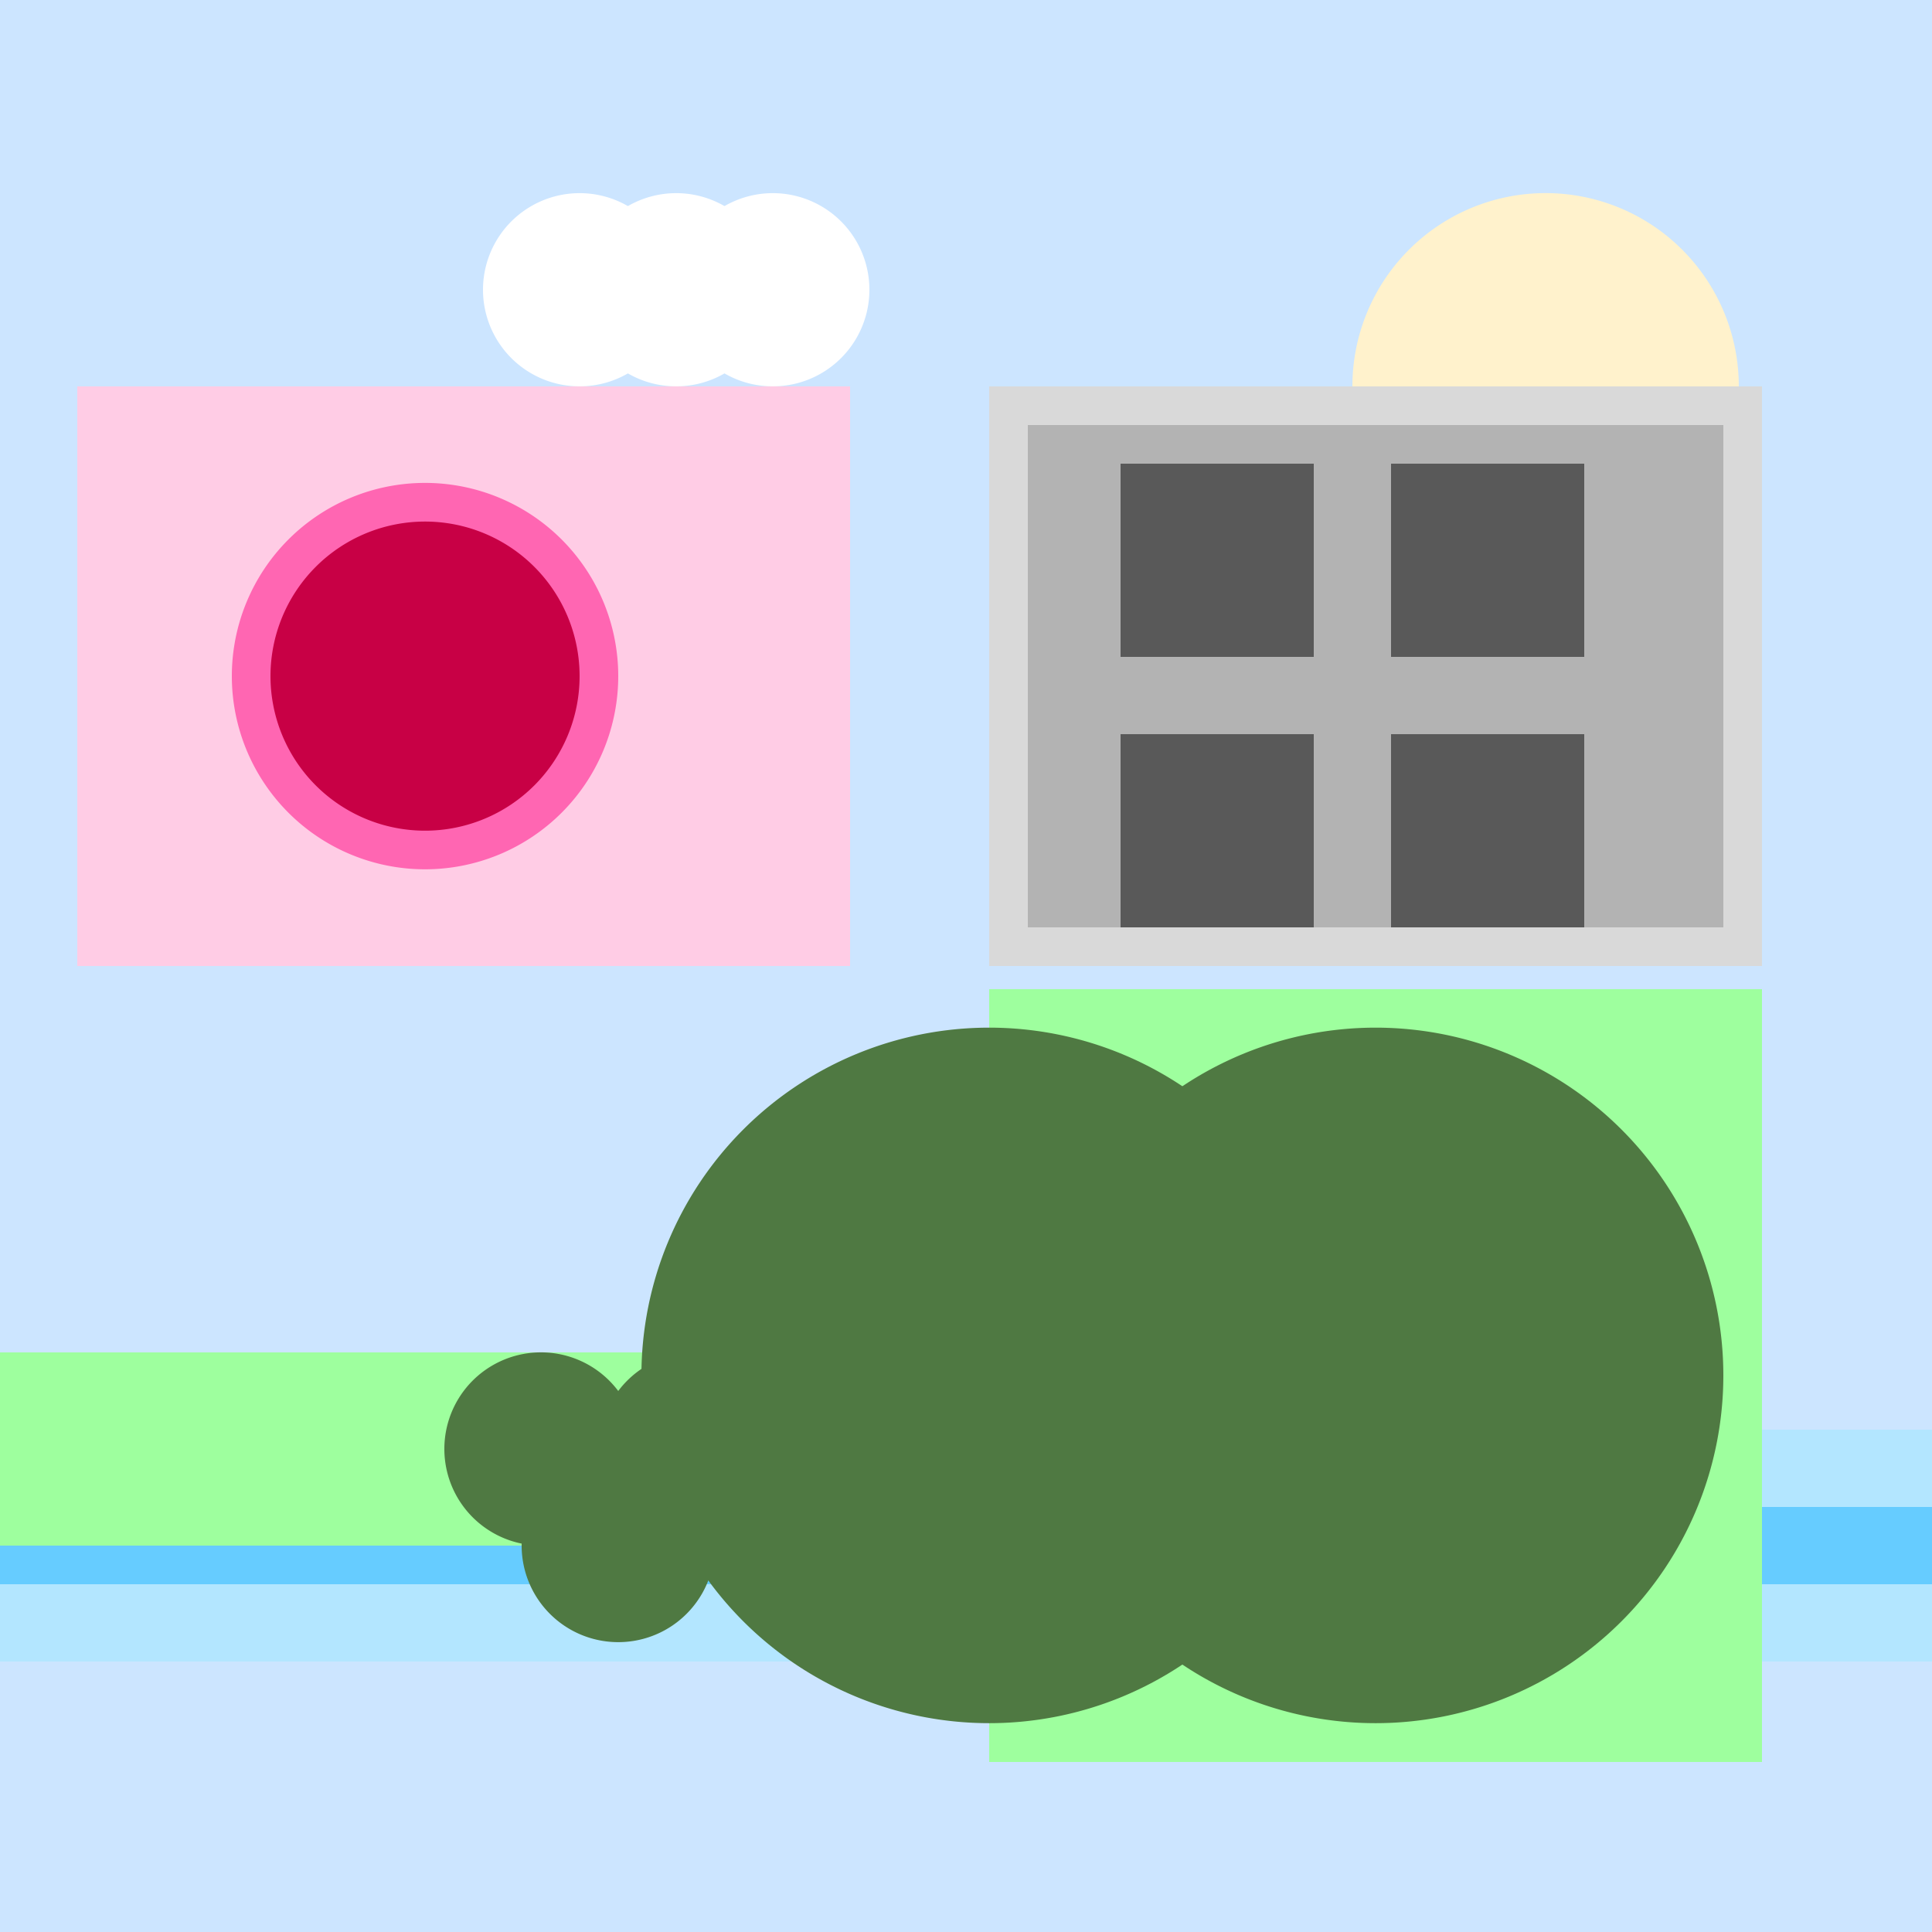 <!--

Generated by DrawGPT.
Free, open source, AI generated images in SVG, PNG, and HTML Canvas format.
https://drawgpt.ai

Created: 2023-09-26T09:48:30.294Z
Link: https://drawgpt.ai/prompt/45080/

-->
<svg xmlns="http://www.w3.org/2000/svg" xmlns:xlink="http://www.w3.org/1999/xlink" width="500" height="500"><defs/><g><rect fill="#CCE5FF" stroke="none" x="0" y="0" width="512" height="512"/><path fill="#FFF2CC" stroke="none" paint-order="stroke fill markers" d=" M 450 100 A 50 50 0 1 1 450 99.95"/><path fill="#FFFFFF" stroke="none" paint-order="stroke fill markers" d=" M 175 75 A 25 25 0 1 1 175 74.975"/><path fill="#FFFFFF" stroke="none" paint-order="stroke fill markers" d=" M 200 75 A 25 25 0 1 1 200 74.975"/><path fill="#FFFFFF" stroke="none" paint-order="stroke fill markers" d=" M 225 75 A 25 25 0 1 1 225 74.975"/><path fill="none" stroke="#B3E6FF" paint-order="fill stroke markers" d=" M 0 400 L 512 400" stroke-miterlimit="10" stroke-width="60" stroke-dasharray=""/><path fill="none" stroke="#66CCFF" paint-order="fill stroke markers" d=" M 0 400 L 512 400" stroke-miterlimit="10" stroke-width="20" stroke-dasharray=""/><rect fill="#9EFF9E" stroke="none" x="0" y="350" width="200" height="50"/><path fill="#4F7942" stroke="none" paint-order="stroke fill markers" d=" M 205 375 A 25 25 0 1 1 205 374.975"/><path fill="#4F7942" stroke="none" paint-order="stroke fill markers" d=" M 185 400 A 25 25 0 1 1 185 399.975"/><path fill="#4F7942" stroke="none" paint-order="stroke fill markers" d=" M 165 375 A 25 25 0 1 1 165 374.975"/><rect fill="#9EFF9E" stroke="none" x="256" y="256" width="200" height="200"/><path fill="#4F7942" stroke="none" paint-order="stroke fill markers" d=" M 446 356 A 90 90 0 1 1 446 355.91"/><path fill="#4F7942" stroke="none" paint-order="stroke fill markers" d=" M 346 356 A 90 90 0 1 1 346 355.91"/><rect fill="#D9D9D9" stroke="none" x="256" y="100" width="200" height="150"/><rect fill="#B3B3B3" stroke="none" x="266" y="110" width="180" height="130"/><rect fill="#595959" stroke="none" x="290" y="120" width="50" height="50"/><rect fill="#595959" stroke="none" x="360" y="120" width="50" height="50"/><rect fill="#595959" stroke="none" x="290" y="190" width="50" height="50"/><rect fill="#595959" stroke="none" x="360" y="190" width="50" height="50"/><rect fill="#FFCCE5" stroke="none" x="20" y="100" width="200" height="150"/><path fill="#FF66B2" stroke="none" paint-order="stroke fill markers" d=" M 160 175 A 50 50 0 1 1 160 174.95"/><path fill="#C80045" stroke="none" paint-order="stroke fill markers" d=" M 150 175 A 40 40 0 1 1 150 174.96"/></g></svg>